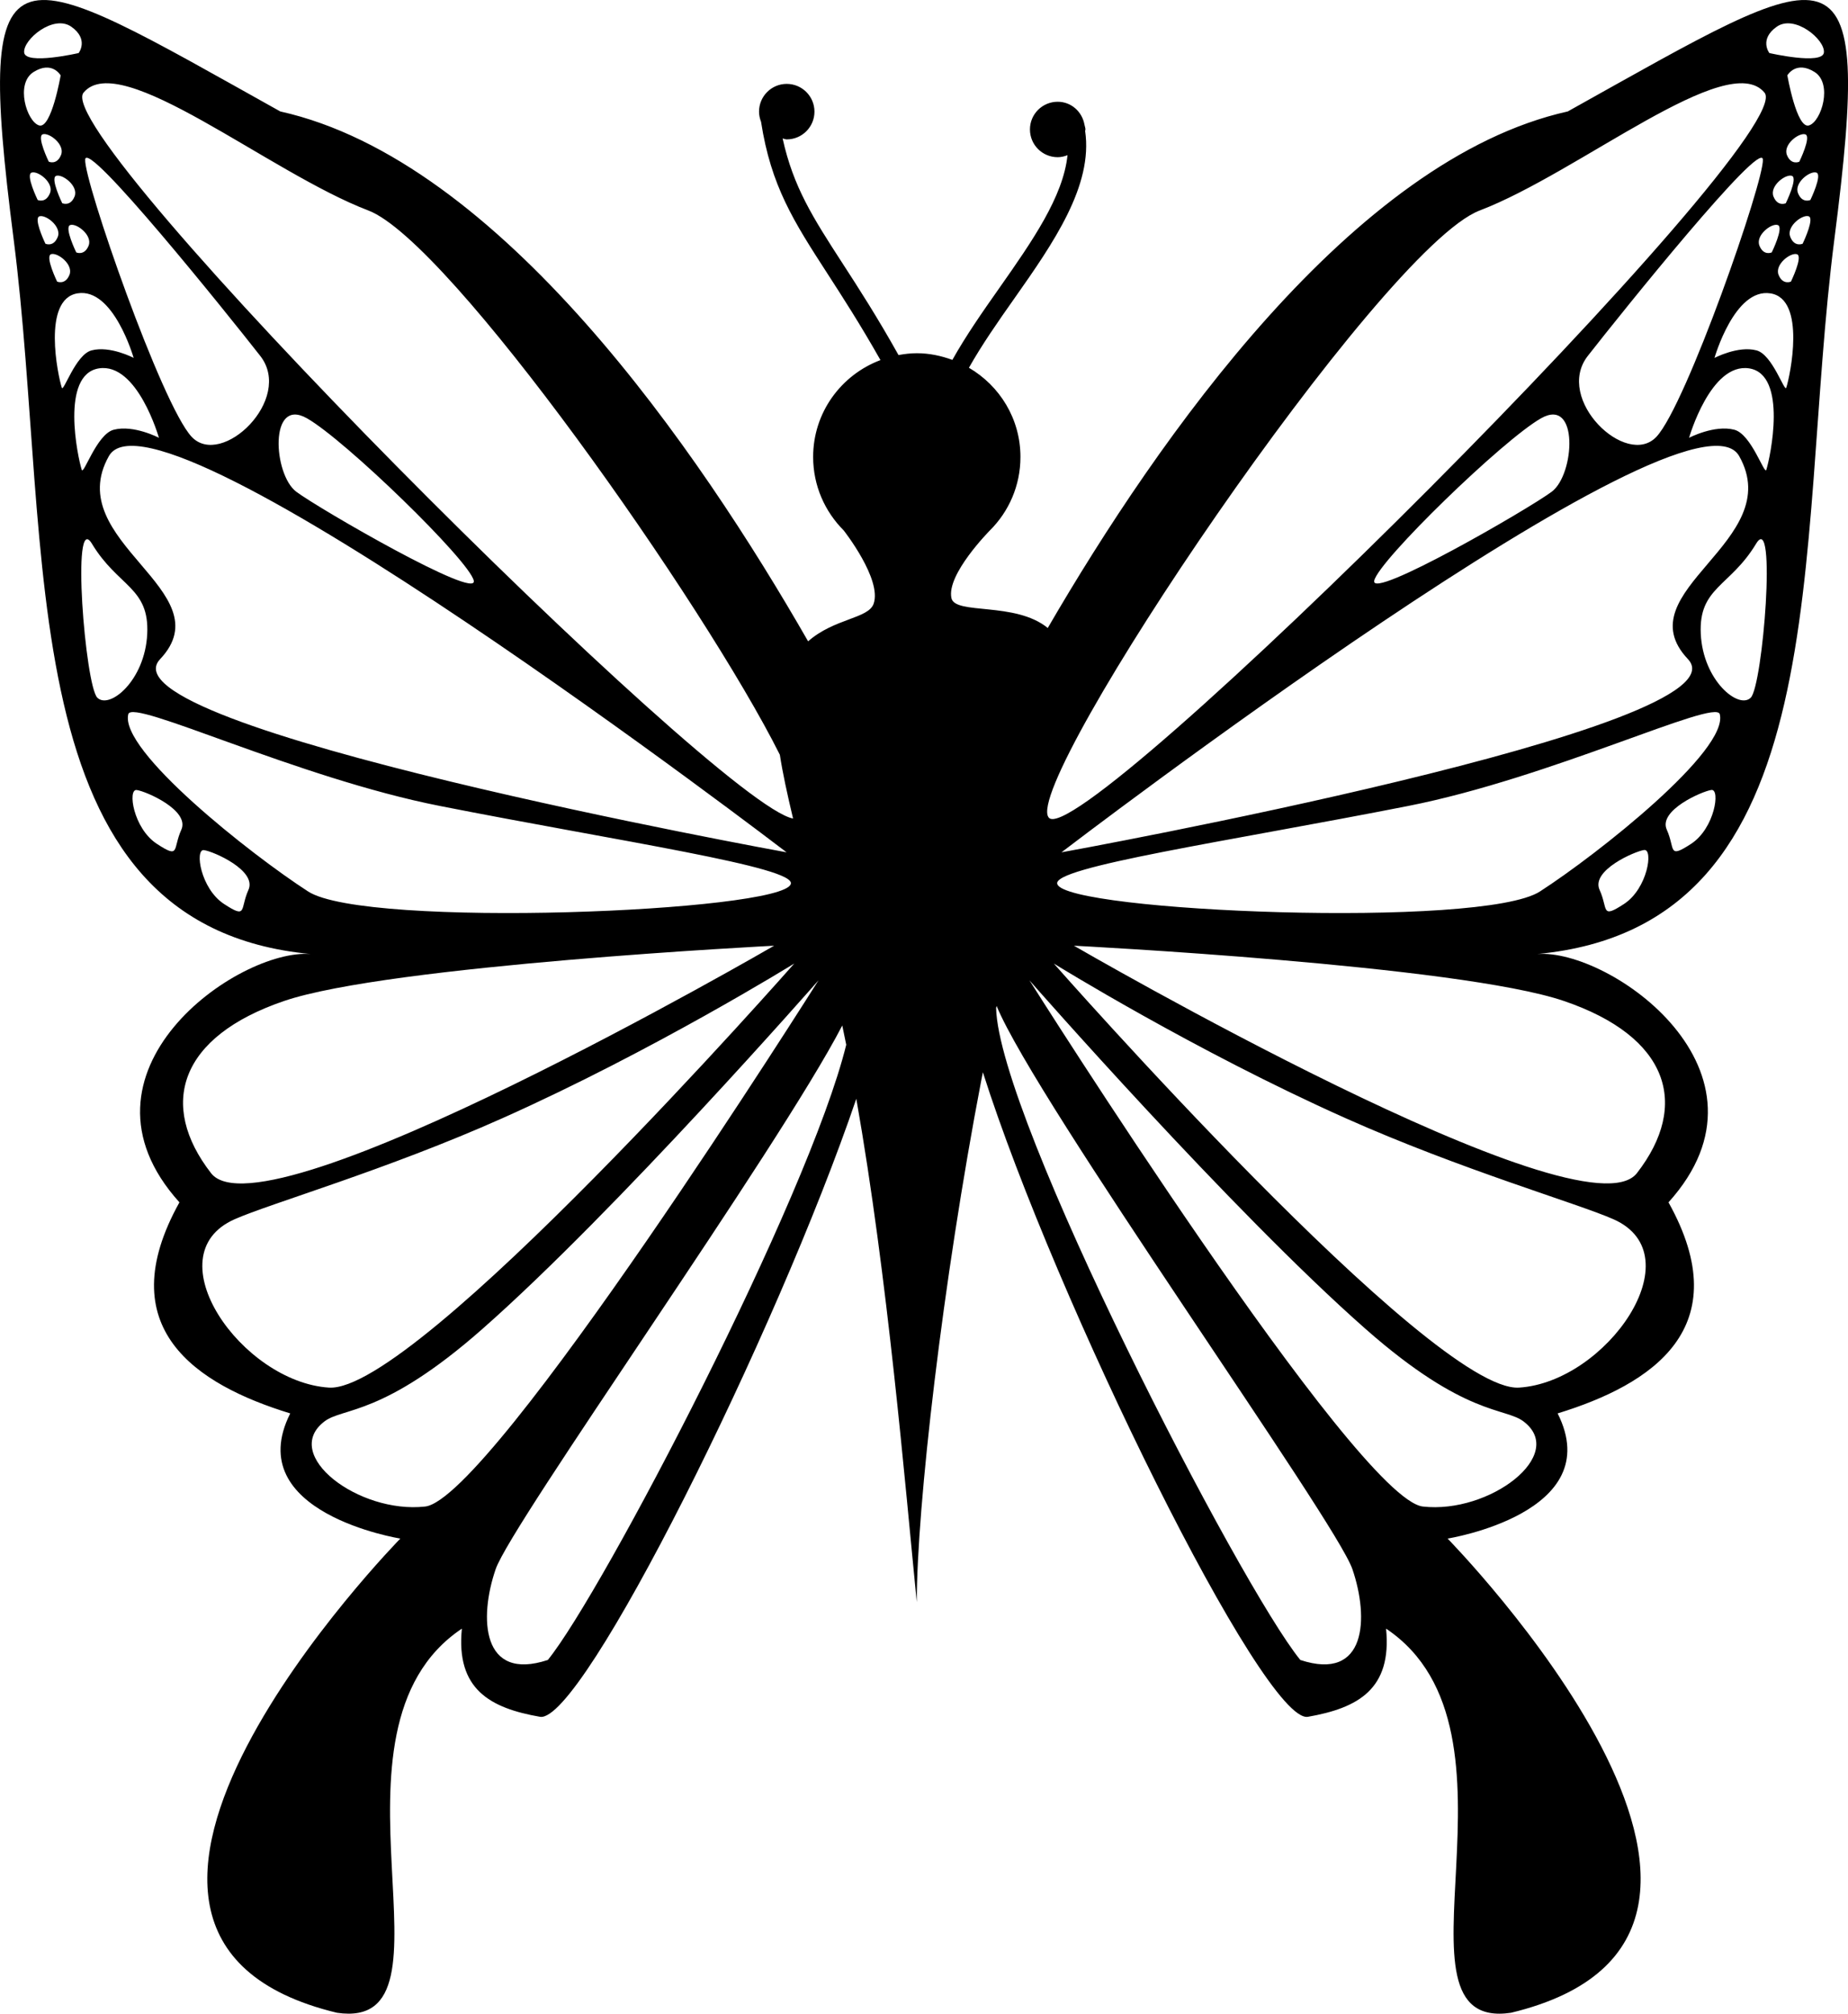 <?xml version="1.0" encoding="iso-8859-1"?>
<!-- Generator: Adobe Illustrator 16.0.0, SVG Export Plug-In . SVG Version: 6.00 Build 0)  -->
<!DOCTYPE svg PUBLIC "-//W3C//DTD SVG 1.1//EN" "http://www.w3.org/Graphics/SVG/1.1/DTD/svg11.dtd">
<svg version="1.1" id="Layer_1" xmlns="http://www.w3.org/2000/svg" xmlns:xlink="http://www.w3.org/1999/xlink" x="0px" y="0px"
	 width="29.372px" height="32px" viewBox="0 0 29.372 32" style="enable-background:new 0 0 29.372 32;" xml:space="preserve">
<path d="M29.155,3.804c0.637-4.96,0.059-4.428-4.237-2.033c-3.413,0.76-6.509,5.186-8.265,8.208
	c-0.517-0.423-1.475-0.204-1.531-0.475c-0.081-0.376,0.605-1.068,0.611-1.075c0.301-0.298,0.486-0.712,0.486-1.168
	c0-0.607-0.331-1.132-0.819-1.417c0.207-0.367,0.465-0.737,0.722-1.101c0.621-0.882,1.254-1.794,1.125-2.662
	c0.001-0.009,0.005-0.016,0.005-0.024c0-0.025-0.011-0.049-0.015-0.074c-0.001-0.001,0-0.003-0.001-0.005l0,0
	c-0.038-0.204-0.21-0.361-0.425-0.361c-0.244,0-0.441,0.197-0.441,0.44c0,0.244,0.197,0.441,0.441,0.441
	c0.056,0,0.107-0.013,0.156-0.032c-0.068,0.659-0.561,1.367-1.083,2.11c-0.265,0.376-0.532,0.759-0.747,1.143
	c-0.177-0.065-0.366-0.106-0.565-0.106c-0.1,0-0.196,0.012-0.291,0.029c-0.336-0.601-0.632-1.06-0.889-1.456
	C12.919,3.456,12.608,2.97,12.439,2.2c0.022,0.004,0.043,0.015,0.065,0.015c0.244,0,0.441-0.198,0.441-0.441
	s-0.197-0.441-0.441-0.441c-0.243,0-0.44,0.198-0.44,0.441c0,0.058,0.013,0.111,0.032,0.161c0.158,1.021,0.518,1.582,1.053,2.409
	c0.245,0.379,0.526,0.814,0.845,1.378c-0.624,0.235-1.07,0.832-1.07,1.539c0,0.456,0.186,0.868,0.486,1.168
	c0.002,0.003,0.612,0.778,0.475,1.166c-0.084,0.237-0.625,0.23-1.041,0.596c-1.732-3.023-4.895-7.642-8.389-8.42
	C0.161-0.624-0.419-1.156,0.217,3.804S0.125,14.711,4.939,15.16c-1.157-0.091-3.955,1.876-2.087,3.946
	c-1.111,1.996,0.263,2.895,1.761,3.354c-0.796,1.583,1.75,1.989,1.75,1.989s-6.172,6.293-1.008,7.535
	c2.104,0.313-0.441-4.479,1.986-6.104c-0.096,0.963,0.448,1.263,1.242,1.401c0.671,0.116,3.769-6.121,5.027-9.821
	c0.501,2.841,0.774,6.117,0.961,7.999c0-1.503,0.409-5.079,1.029-8.311c0.008-0.037,0.015-0.073,0.022-0.109
	c1.151,3.623,4.469,10.363,5.166,10.242c0.794-0.139,1.338-0.438,1.242-1.401c2.428,1.626-0.117,6.418,1.986,6.104
	c5.164-1.242-1.008-7.535-1.008-7.535s2.546-0.406,1.749-1.989c1.499-0.46,2.874-1.358,1.762-3.354
	c1.868-2.07-0.93-4.037-2.088-3.946C29.249,14.711,28.518,8.764,29.155,3.804z M27.826,11.087c-0.192,0.19-0.758-0.271-0.794-1.014
	c-0.035-0.742,0.465-0.745,0.88-1.434C28.243,8.09,28.018,10.897,27.826,11.087z M26.828,10.474c1.021,1.082-9.957,3.07-9.957,3.07
	s10.004-7.658,10.771-6.297C28.409,8.606,25.805,9.391,26.828,10.474z M21.842,9.227c0.069-0.318,2.049-2.24,2.653-2.581
	c0.604-0.34,0.534,0.895,0.168,1.168C24.298,8.087,21.773,9.545,21.842,9.227z M28.48,2.794c0.1,0.034-0.097,0.436-0.097,0.436
	s-0.128,0.059-0.195-0.106C28.121,2.957,28.379,2.761,28.48,2.794z M28.694,2.135c0.1,0.034-0.096,0.435-0.096,0.435
	s-0.129,0.06-0.196-0.105C28.334,2.298,28.594,2.102,28.694,2.135z M28.256,3.576c0.101,0.034-0.096,0.435-0.096,0.435
	s-0.128,0.06-0.195-0.105C27.897,3.739,28.157,3.542,28.256,3.576z M26.327,6.941c-0.476,0.506-1.628-0.598-1.09-1.286
	c0.538-0.688,2.754-3.445,2.782-3.122C28.047,2.857,26.802,6.437,26.327,6.941z M28.074,7.465c-0.029,0.091-0.236-0.564-0.508-0.636
	c-0.317-0.083-0.72,0.128-0.72,0.128s0.342-1.199,0.956-1.103C28.417,5.952,28.136,7.27,28.074,7.465z M28.391,6.16
	c-0.026,0.083-0.219-0.526-0.473-0.592C27.625,5.49,27.25,5.688,27.25,5.688s0.318-1.117,0.89-1.026
	C28.711,4.751,28.451,5.978,28.391,6.16z M28.465,4.475c0,0-0.129,0.059-0.196-0.106c-0.067-0.166,0.192-0.362,0.292-0.329
	C28.661,4.073,28.465,4.475,28.465,4.475z M28.651,3.873c0,0-0.129,0.059-0.196-0.107c-0.008-0.021-0.012-0.042-0.011-0.063
	c0.005-0.148,0.216-0.296,0.303-0.266c0.013,0.004,0.021,0.015,0.024,0.028C28.8,3.565,28.651,3.873,28.651,3.873z M28.774,3.178
	c0,0-0.129,0.059-0.196-0.107C28.51,2.905,28.77,2.708,28.87,2.743C28.969,2.776,28.774,3.178,28.774,3.178z M28.752,1.993
	c-0.196,0.061-0.344-0.796-0.344-0.796s0.136-0.238,0.431-0.054S28.949,1.933,28.752,1.993z M28.239,0.425
	c0.284-0.201,0.771,0.205,0.75,0.409c-0.021,0.203-0.867,0.009-0.867,0.009S27.955,0.626,28.239,0.425z M23.518,3.345
	c1.577-0.601,3.945-2.575,4.527-1.873c0.581,0.702-10.948,12.188-11.38,11.515C16.248,12.408,21.941,3.945,23.518,3.345z
	 M1.328,1.472c0.581-0.702,2.95,1.272,4.527,1.873c1.293,0.492,5.349,6.266,6.54,8.649c0.043,0.281,0.116,0.62,0.21,1.013
	C11.405,12.79,0.769,2.147,1.328,1.472z M1.731,7.247c0.768-1.361,10.771,6.297,10.771,6.297s-10.979-1.988-9.957-3.07
	C3.568,9.391,0.964,8.606,1.731,7.247z M0.893,2.794c0.1-0.033,0.359,0.163,0.292,0.329C1.118,3.288,0.989,3.229,0.989,3.229
	S0.793,2.828,0.893,2.794z M0.775,2.569c0,0-0.195-0.4-0.096-0.435c0.1-0.033,0.359,0.163,0.291,0.329
	C0.903,2.629,0.775,2.569,0.775,2.569z M1.116,3.576c0.1-0.034,0.359,0.163,0.292,0.329C1.34,4.07,1.212,4.011,1.212,4.011
	S1.016,3.61,1.116,3.576z M1.354,2.533C1.382,2.21,3.598,4.968,4.136,5.655c0.538,0.688-0.615,1.792-1.09,1.286
	C2.571,6.437,1.325,2.857,1.354,2.533z M4.877,6.646c0.604,0.341,2.584,2.263,2.653,2.581s-2.456-1.14-2.821-1.413
	C4.343,7.54,4.273,6.306,4.877,6.646z M1.134,0.425C1.418,0.626,1.25,0.843,1.25,0.843S0.405,1.037,0.384,0.834
	C0.364,0.63,0.85,0.224,1.134,0.425z M0.534,1.144c0.295-0.185,0.43,0.054,0.43,0.054S0.817,2.054,0.621,1.993
	S0.239,1.328,0.534,1.144z M0.502,2.743c0.101-0.035,0.36,0.162,0.292,0.327C0.727,3.236,0.599,3.178,0.599,3.178
	S0.403,2.776,0.502,2.743z M0.602,3.466c0.004-0.014,0.012-0.024,0.023-0.028c0.088-0.03,0.298,0.117,0.303,0.266
	c0.001,0.021-0.002,0.042-0.011,0.063C0.85,3.932,0.722,3.873,0.722,3.873S0.573,3.565,0.602,3.466z M0.812,4.039
	c0.1-0.033,0.359,0.163,0.292,0.329C1.036,4.533,0.908,4.475,0.908,4.475S0.712,4.073,0.812,4.039z M0.982,6.16
	c-0.06-0.183-0.319-1.409,0.252-1.499c0.571-0.091,0.89,1.026,0.89,1.026S1.749,5.49,1.455,5.568
	C1.201,5.634,1.008,6.243,0.982,6.16z M1.571,5.854c0.614-0.097,0.955,1.103,0.955,1.103S2.124,6.746,1.807,6.829
	C1.536,6.9,1.329,7.556,1.299,7.465C1.236,7.27,0.956,5.952,1.571,5.854z M1.547,11.087C1.355,10.897,1.129,8.09,1.461,8.64
	c0.415,0.688,0.915,0.691,0.879,1.434S1.74,11.277,1.547,11.087z M2.882,13.185c-0.139,0.306-0.015,0.469-0.389,0.224
	c-0.375-0.245-0.468-0.875-0.32-0.855C2.321,12.573,3.02,12.878,2.882,13.185z M3.949,14.14c-0.138,0.306-0.014,0.469-0.388,0.225
	c-0.375-0.245-0.468-0.875-0.32-0.856C3.388,13.527,4.087,13.832,3.949,14.14z M4.897,14.166c-0.92-0.594-3.003-2.243-2.858-2.817
	c0.063-0.254,2.683,1.012,4.956,1.459c2.846,0.561,5.678,0.972,5.573,1.241C12.426,14.489,5.816,14.761,4.897,14.166z M4.516,15.906
	c1.669-0.568,7.788-0.878,7.788-0.878S4.2,19.73,3.355,18.643C2.511,17.555,2.848,16.474,4.516,15.906z M3.728,19.375
	c0.563-0.25,2.427-0.788,4.262-1.608c2.393-1.068,4.634-2.456,4.634-2.456s-6.009,6.827-7.395,6.739S2.431,19.949,3.728,19.375z
	 M6.757,23.94c-1.056,0.118-2.295-0.821-1.601-1.352c0.296-0.227,0.925-0.073,2.509-1.468c2.137-1.882,5.345-5.543,5.345-5.543
	S7.814,23.821,6.757,23.94z M8.707,26.378c-1.054,0.347-1.096-0.667-0.829-1.443c0.251-0.729,4.488-6.668,5.509-8.639
	c0.021,0.101,0.042,0.202,0.063,0.306C12.852,19.031,9.577,25.309,8.707,26.378z M20.667,26.378c-0.955-1.172-4.795-8.6-4.835-10.36
	c0.003-0.011,0.005-0.022,0.008-0.032c0.641,1.545,5.391,8.176,5.655,8.949C21.761,25.711,21.72,26.725,20.667,26.378z
	 M22.616,23.94c-1.057-0.119-6.254-8.362-6.254-8.362s3.208,3.661,5.346,5.543c1.584,1.395,2.213,1.241,2.509,1.468
	C24.911,23.119,23.671,24.059,22.616,23.94z M24.144,22.05c-1.386,0.088-7.395-6.739-7.395-6.739s2.241,1.388,4.634,2.456
	c1.835,0.82,3.699,1.358,4.262,1.608C26.941,19.949,25.53,21.962,24.144,22.05z M24.856,15.906c1.669,0.567,2.006,1.648,1.161,2.736
	s-8.948-3.614-8.948-3.614S23.187,15.338,24.856,15.906z M16.805,14.049c-0.104-0.27,2.727-0.681,5.573-1.241
	c2.273-0.447,4.892-1.713,4.956-1.459c0.145,0.574-1.938,2.224-2.858,2.817C23.557,14.761,16.946,14.489,16.805,14.049z
	 M25.813,14.364c-0.375,0.244-0.25,0.081-0.39-0.225c-0.138-0.308,0.562-0.612,0.709-0.632
	C26.28,13.489,26.187,14.119,25.813,14.364z M26.492,13.185c-0.14-0.307,0.561-0.611,0.708-0.632c0.146-0.02,0.054,0.61-0.32,0.855
	C26.504,13.653,26.629,13.49,26.492,13.185z"/>
<g>
</g>
<g>
</g>
<g>
</g>
<g>
</g>
<g>
</g>
<g>
</g>
<g>
</g>
<g>
</g>
<g>
</g>
<g>
</g>
<g>
</g>
<g>
</g>
<g>
</g>
<g>
</g>
<g>
</g>
</svg>
